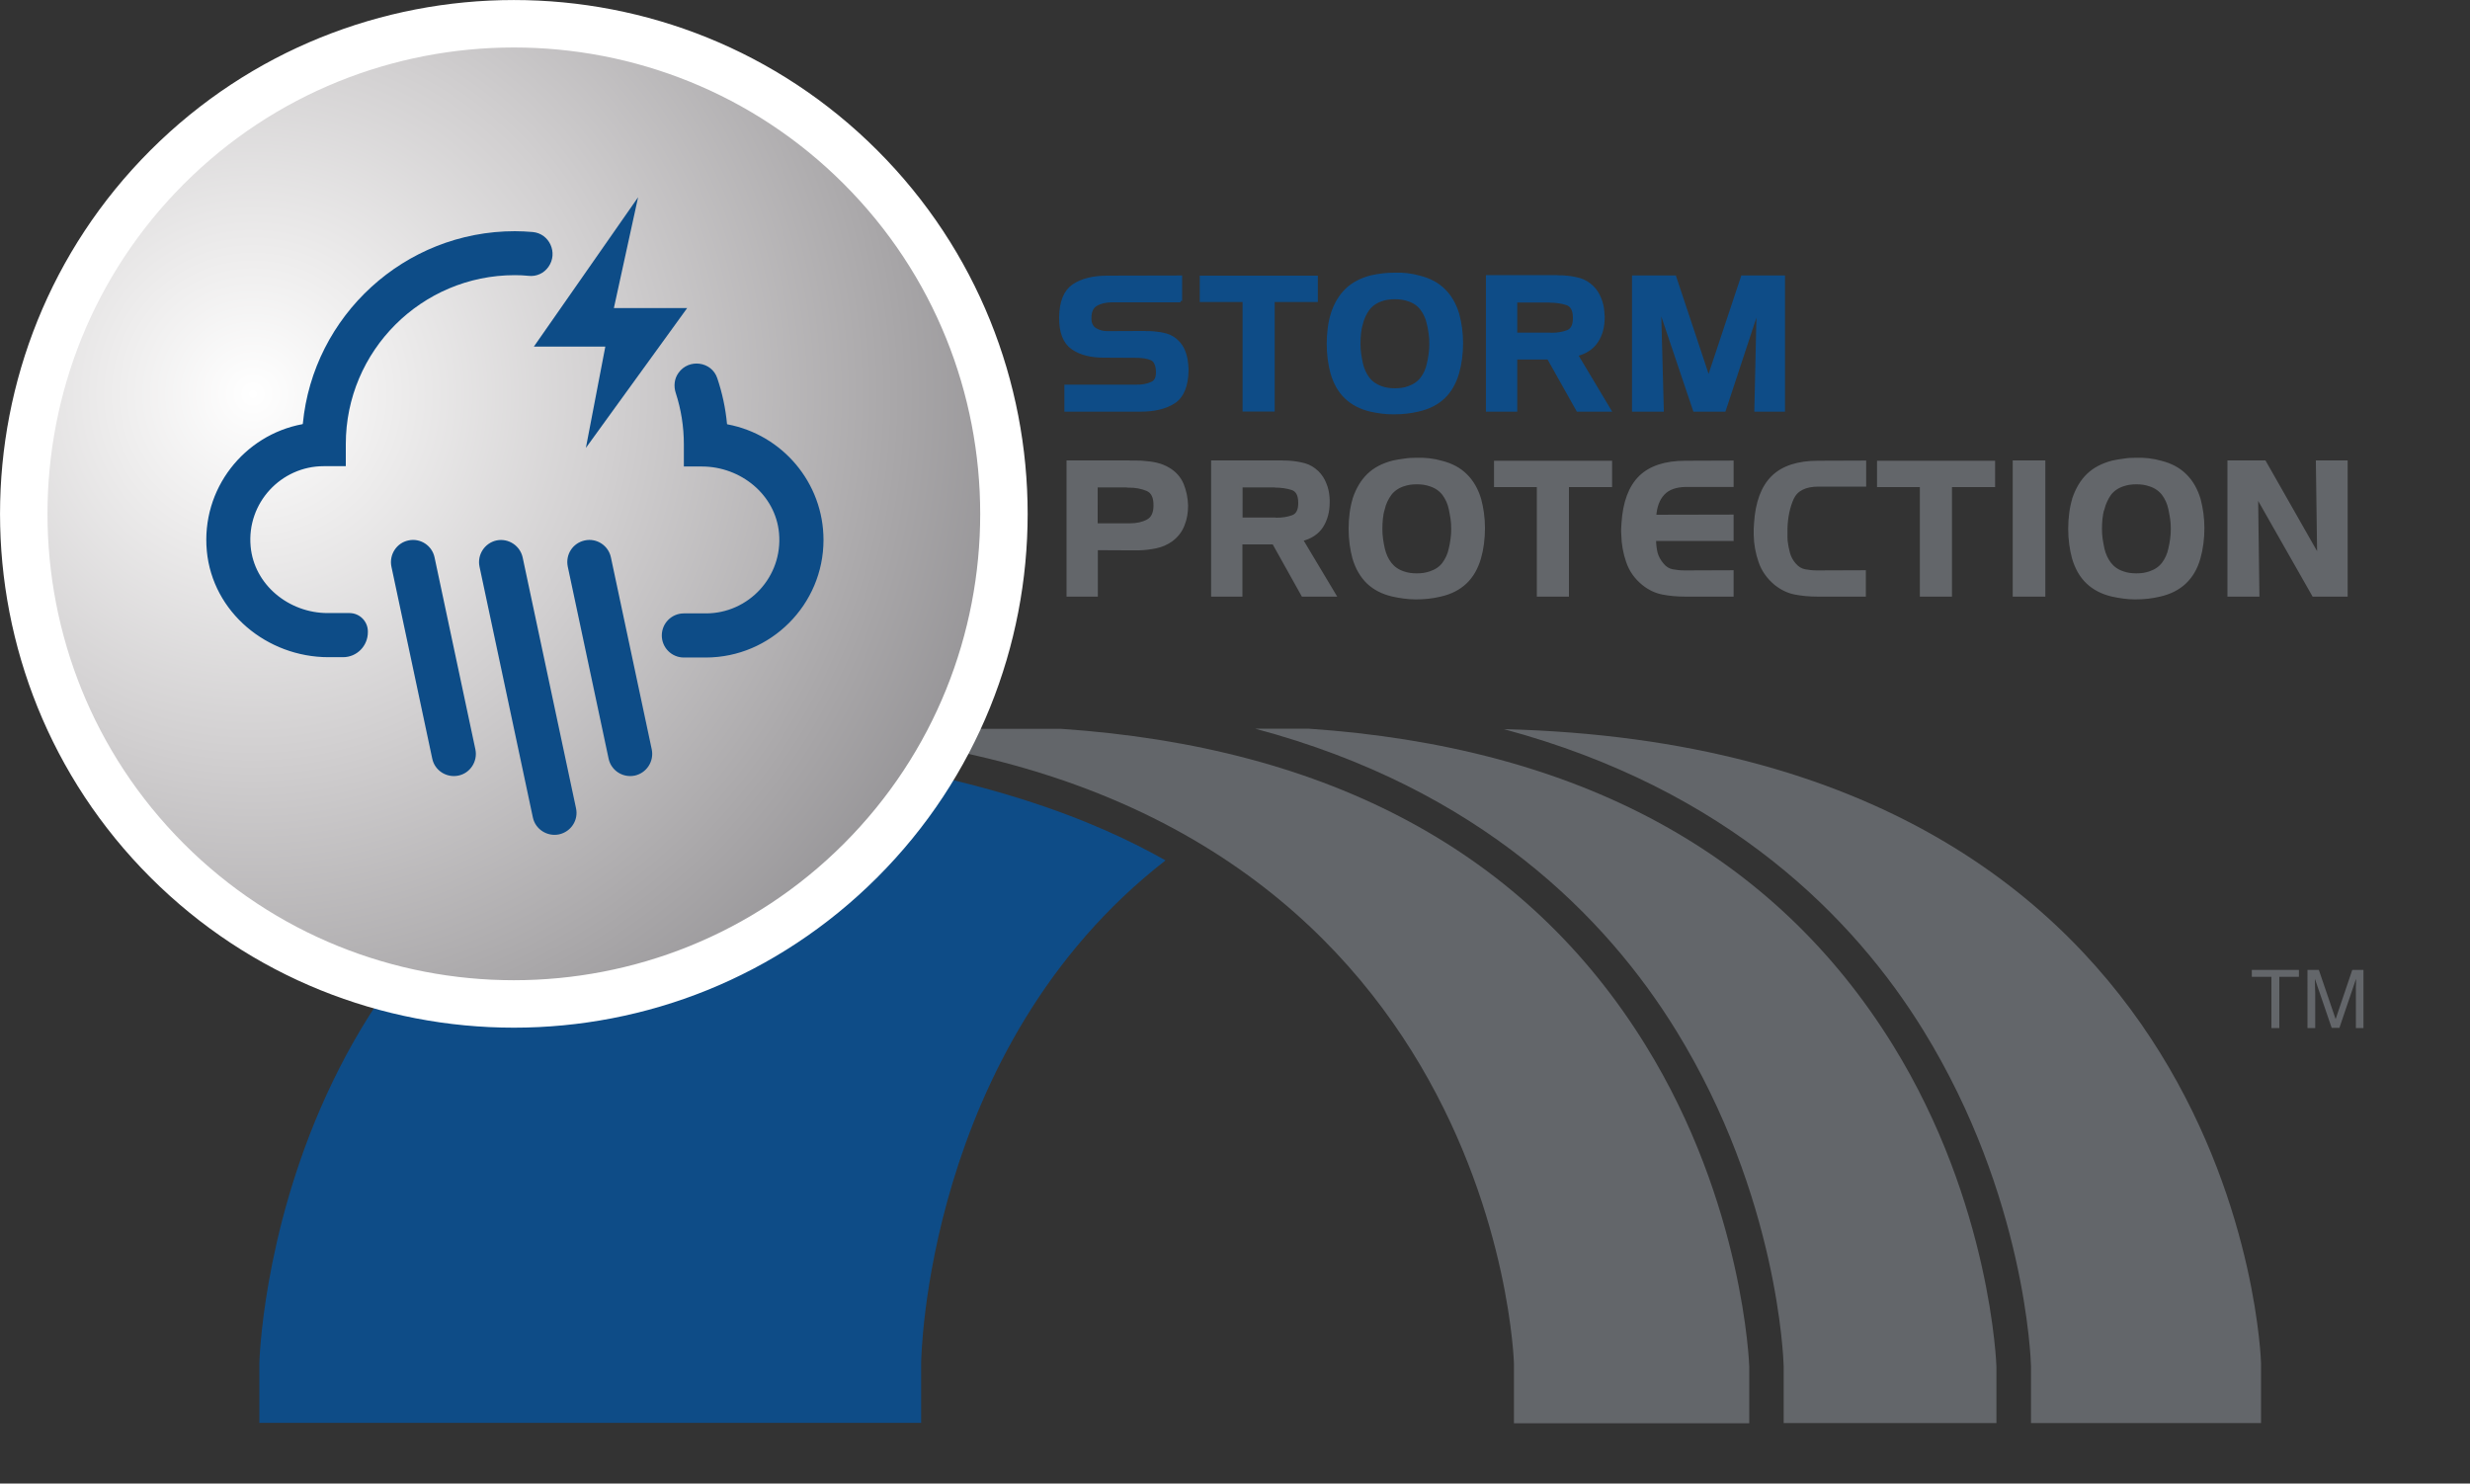 <svg xmlns="http://www.w3.org/2000/svg" xmlns:xlink="http://www.w3.org/1999/xlink" id="Layer_1" x="0px" y="0px" viewBox="0 0 150 90.09" style="enable-background:new 0 0 150 90.09;" xml:space="preserve"><rect x="0" y="0" width="150" height="90.09" fill="#333333" stroke="none"/><style type="text/css">	.st0{clip-path:url(#SVGID_2_);fill:#63666A;}	.st1{clip-path:url(#SVGID_2_);fill:#0E4C87;}	.st2{clip-path:url(#SVGID_4_);fill:url(#SVGID_5_);}	.st3{clip-path:url(#SVGID_7_);fill:none;stroke:#FFFFFF;stroke-width:2.882;stroke-miterlimit:10;}	.st4{clip-path:url(#SVGID_7_);fill:#0D4C87;}	.st5{fill:#0D4C87;}	.st6{clip-path:url(#SVGID_9_);fill:#63666A;}	.st7{clip-path:url(#SVGID_9_);fill:none;stroke:#63666A;stroke-width:0.201;stroke-miterlimit:8.025;}	.st8{clip-path:url(#SVGID_9_);fill:#0E4C87;}	.st9{clip-path:url(#SVGID_9_);fill:none;stroke:#0E4C87;stroke-width:0.201;stroke-miterlimit:8.025;}</style><g>	<defs>		<rect id="SVGID_1_" width="143.54" height="86.42"></rect>	</defs>	<clipPath id="SVGID_2_">		<use xlink:href="#SVGID_1_" style="overflow:visible;"></use>	</clipPath>	<path class="st0" d="M106.23,86.42v-3.42c0-0.08-0.33-9.89-6.3-19.53c-7.2-11.65-19.13-18.1-35.5-19.21h-15.1v0.19   c41.67,2.87,42.61,38.35,42.61,38.35v3.63H106.23z"></path>	<path class="st0" d="M114.95,63.46c-7.21-11.65-19.13-18.1-35.5-19.21h-3.23C89.9,47.89,97.57,55.73,101.8,62.6   c6.19,10.06,6.51,19.96,6.52,20.37v3.45h12.92v-3.42C121.24,82.92,120.92,73.11,114.95,63.46"></path>	<path class="st0" d="M91.33,44.28c13.62,3.66,21.27,11.47,25.49,18.32c6.19,10.06,6.51,19.96,6.52,20.37v3.45h13.97v-3.63   C137.31,82.79,136.33,45.41,91.33,44.28"></path>	<path class="st1" d="M46.33,45.48c-29.9,6.27-30.58,37.31-30.58,37.31v3.62h40.19v-3.62c0,0,0.17-19.14,14.84-30.54   C66.77,49.98,59.5,46.8,46.33,45.48"></path></g><g>	<defs>		<path id="SVGID_3_" d="M10.15,10.15c-11.61,11.61-11.61,30.5,0,42.11c11.61,11.61,30.5,11.61,42.11,0    c11.61-11.61,11.61-30.5,0-42.11C46.46,4.34,38.83,1.44,31.2,1.44C23.58,1.44,15.95,4.34,10.15,10.15"></path>	</defs>	<clipPath id="SVGID_4_">		<use xlink:href="#SVGID_3_" style="overflow:visible;"></use>	</clipPath>			<radialGradient id="SVGID_5_" cx="-881.047" cy="599.202" r="1" gradientTransform="matrix(48.866 48.866 48.866 -48.866 13788.401 72358.031)" gradientUnits="userSpaceOnUse">		<stop offset="0" style="stop-color:#FFFFFF"></stop>		<stop offset="0.12" style="stop-color:#EEEDED"></stop>		<stop offset="0.317" style="stop-color:#D1CFD0"></stop>		<stop offset="0.566" style="stop-color:#A8A6A8"></stop>		<stop offset="0.856" style="stop-color:#79787C"></stop>		<stop offset="0.988" style="stop-color:#64666A"></stop>		<stop offset="1" style="stop-color:#64666A"></stop>	</radialGradient>	<polygon class="st2" points="31.21,-31.23 95.09,32.66 31.21,96.54 -32.68,32.66  "></polygon></g><g>	<defs>		<rect id="SVGID_6_" width="143.54" height="86.42"></rect>	</defs>	<clipPath id="SVGID_7_">		<use xlink:href="#SVGID_6_" style="overflow:visible;"></use>	</clipPath>	<path class="st3" d="M10.15,52.26c11.61,11.61,30.5,11.61,42.11,0c11.61-11.61,11.61-30.5,0-42.11c-11.61-11.61-30.5-11.61-42.11,0   C-1.46,21.76-1.46,40.65,10.15,52.26z"></path>	<path class="st4" d="M50.01,32.79c0-3.49-2.52-6.4-5.83-7.02c-0.02,0-0.03-0.02-0.03-0.03c-0.09-0.96-0.29-1.88-0.59-2.77   c-0.34-1.03-1.74-1.21-2.36-0.32c-0.25,0.35-0.3,0.8-0.16,1.22c0.32,0.99,0.49,2.03,0.49,3.12v1.34h1.1c2.35,0,4.47,1.71,4.68,4.05   c0.24,2.64-1.85,4.87-4.44,4.87h-1.34c-0.74,0-1.34,0.6-1.34,1.34c0,0.74,0.6,1.34,1.34,1.34h1.34   C46.81,39.92,50.01,36.72,50.01,32.79 M33.31,16.2c0.59-0.84,0.06-2.02-0.96-2.11c-0.36-0.03-0.72-0.05-1.08-0.05   c-6.71,0-12.25,5.14-12.88,11.69c0,0.02-0.01,0.03-0.03,0.03c-3.53,0.66-6.15,3.92-5.8,7.7c0.35,3.72,3.66,6.45,7.39,6.45h0.88   c0.84,0,1.51-0.68,1.51-1.52v-0.04c0-0.62-0.5-1.12-1.12-1.12h-1.32c-2.35,0-4.47-1.71-4.68-4.05c-0.24-2.64,1.85-4.87,4.44-4.87   h1.34v-1.34c0-5.66,4.6-10.26,10.26-10.26c0.28,0,0.55,0.01,0.83,0.04C32.58,16.81,33.04,16.59,33.31,16.2"></path>	<path class="st4" d="M33.95,50.67L33.95,50.67c-0.72,0.15-1.44-0.31-1.59-1.03l-3.24-15.23c-0.15-0.72,0.31-1.43,1.03-1.59   c0.72-0.15,1.43,0.31,1.59,1.03l3.24,15.23C35.14,49.8,34.68,50.51,33.95,50.67"></path>	<path class="st4" d="M28.87,45.51l-2.48-11.66c-0.15-0.72-0.86-1.19-1.59-1.03c-0.72,0.15-1.18,0.87-1.03,1.59l2.48,11.66   c0.15,0.72,0.86,1.18,1.59,1.03C28.56,46.95,29.02,46.23,28.87,45.51"></path>	<path class="st4" d="M39.58,45.51L37.1,33.85c-0.15-0.72-0.86-1.19-1.59-1.03s-1.18,0.86-1.03,1.59l2.48,11.66   c0.15,0.72,0.86,1.18,1.59,1.03C39.27,46.94,39.73,46.23,39.58,45.51"></path></g><polygon class="st5" points="38.75,11.98 32.42,21.05 36.76,21.05 35.58,27.2 41.73,18.71 37.28,18.71 "></polygon><g>	<defs>		<rect id="SVGID_8_" width="143.54" height="86.42"></rect>	</defs>	<clipPath id="SVGID_9_">		<use xlink:href="#SVGID_8_" style="overflow:visible;"></use>	</clipPath>	<path class="st6" d="M140.14,62.43h0.46v-2.09c0-0.08,0-0.21-0.01-0.39c-0.01-0.18-0.01-0.31-0.01-0.4v-0.11l1.02,2.98h0.47   l1.01-2.98c0,0.19,0,0.37-0.01,0.54c0,0.17,0,0.29,0,0.36v2.09h0.46V58.9h-0.68l-1.01,2.99l-1.02-2.99h-0.69V62.43z M136.75,58.9   v0.42h1.19v3.11h0.48v-3.11h1.19V58.9H136.75z"></path>	<path class="st6" d="M135.37,28.06v8.07h1.74l-0.08-6.1l3.47,6.1h1.97v-8.07h-1.73l0.08,5.8l-3.3-5.8H135.37z M125.94,30.32   c-0.08,0.26-0.14,0.54-0.18,0.85c-0.04,0.31-0.06,0.62-0.06,0.94c0,0.32,0.02,0.63,0.06,0.93c0.04,0.31,0.1,0.59,0.17,0.85   c0.18,0.61,0.46,1.1,0.85,1.47c0.39,0.37,0.89,0.63,1.49,0.77c0.22,0.05,0.45,0.09,0.68,0.12c0.23,0.03,0.46,0.05,0.7,0.05   c0.26,0,0.52-0.01,0.78-0.04c0.25-0.03,0.5-0.07,0.74-0.13c0.61-0.14,1.12-0.4,1.51-0.77c0.39-0.37,0.68-0.86,0.85-1.47   c0.08-0.28,0.14-0.57,0.18-0.88c0.04-0.31,0.06-0.62,0.06-0.94c0-0.3-0.02-0.6-0.06-0.9c-0.04-0.3-0.1-0.58-0.17-0.85   c-0.18-0.59-0.46-1.08-0.84-1.45c-0.38-0.38-0.87-0.64-1.47-0.79c-0.24-0.07-0.49-0.12-0.75-0.15s-0.52-0.04-0.77-0.03   c-0.24,0-0.48,0.01-0.72,0.05c-0.24,0.03-0.47,0.07-0.7,0.12c-0.61,0.16-1.11,0.42-1.49,0.79c-0.38,0.37-0.66,0.85-0.86,1.44V30.32   z M127.7,30.9c0.09-0.34,0.23-0.64,0.41-0.9c0.19-0.25,0.45-0.44,0.8-0.56c0.13-0.04,0.26-0.08,0.4-0.1   c0.14-0.02,0.29-0.03,0.43-0.03c0.14,0,0.29,0.01,0.43,0.03c0.14,0.02,0.28,0.06,0.4,0.1c0.34,0.11,0.61,0.3,0.81,0.56   c0.19,0.26,0.33,0.56,0.4,0.9c0.04,0.2,0.08,0.4,0.11,0.6s0.04,0.41,0.04,0.61c0,0.21-0.01,0.42-0.04,0.62s-0.06,0.41-0.11,0.6   c-0.07,0.34-0.21,0.64-0.4,0.9c-0.2,0.26-0.46,0.44-0.81,0.56c-0.13,0.04-0.26,0.08-0.4,0.1c-0.14,0.02-0.28,0.03-0.43,0.03   c-0.14,0-0.28-0.01-0.43-0.03c-0.14-0.02-0.28-0.06-0.4-0.1c-0.35-0.12-0.61-0.31-0.8-0.56c-0.19-0.26-0.33-0.55-0.41-0.9   c-0.04-0.2-0.08-0.4-0.11-0.6c-0.03-0.21-0.04-0.41-0.04-0.62c0-0.2,0.01-0.41,0.03-0.61c0.02-0.21,0.06-0.41,0.11-0.61V30.9z    M124.11,28.06h-1.78v8.07h1.78V28.06z M116.69,29.48v6.65h1.75v-6.65h2.62v-1.4h-6.97v1.4H116.69z M110.44,29.45h2.79v-1.38   l-2.82,0.01c-1.22,0-2.14,0.3-2.75,0.9c-0.61,0.6-0.96,1.53-1.04,2.81c-0.01,0.11-0.01,0.22-0.02,0.34c0,0.11,0,0.23,0,0.35   c0.01,0.55,0.11,1.1,0.29,1.62c0.18,0.53,0.5,0.97,0.94,1.34c0.38,0.3,0.77,0.49,1.2,0.57c0.42,0.08,0.86,0.12,1.32,0.12h2.86v-1.4   l-2.79,0.01h-0.05h-0.05c-0.25,0-0.49-0.03-0.72-0.07c-0.24-0.05-0.44-0.17-0.62-0.38c-0.17-0.19-0.3-0.42-0.37-0.67   c-0.07-0.25-0.12-0.51-0.15-0.77c-0.01-0.13-0.01-0.25-0.01-0.38v-0.37c0.02-0.7,0.15-1.32,0.39-1.85   C109.09,29.72,109.62,29.45,110.44,29.45 M102.39,29.47h2.79v-1.4l-2.82,0.01c-1.22,0-2.14,0.3-2.75,0.9   c-0.61,0.6-0.96,1.53-1.04,2.81c-0.01,0.11-0.01,0.22-0.02,0.34c0,0.11,0,0.23,0.01,0.35c0.01,0.55,0.11,1.1,0.29,1.62   c0.18,0.53,0.49,0.97,0.94,1.34c0.37,0.3,0.77,0.49,1.2,0.57c0.42,0.08,0.86,0.12,1.32,0.12h2.87v-1.4l-2.79,0.01h-0.05h-0.05   c-0.25,0-0.49-0.03-0.73-0.07c-0.24-0.05-0.44-0.17-0.61-0.38c-0.19-0.22-0.32-0.46-0.39-0.72c-0.06-0.26-0.09-0.54-0.09-0.82h4.71   v-1.4l-4.7,0.01c0.04-0.6,0.21-1.06,0.52-1.39S101.77,29.48,102.39,29.47 M93.43,29.48v6.65h1.75v-6.65h2.62v-1.4h-6.97v1.4H93.43z    M82.24,30.32c-0.08,0.26-0.14,0.54-0.18,0.85C82.02,31.48,82,31.79,82,32.11c0,0.32,0.02,0.63,0.06,0.93   c0.04,0.31,0.1,0.59,0.17,0.85c0.18,0.61,0.47,1.1,0.85,1.47c0.39,0.37,0.89,0.63,1.5,0.77c0.22,0.05,0.45,0.09,0.68,0.12   s0.46,0.05,0.7,0.05c0.26,0,0.52-0.01,0.78-0.04c0.25-0.03,0.5-0.07,0.74-0.13c0.62-0.14,1.12-0.4,1.51-0.77   c0.39-0.37,0.67-0.86,0.85-1.47c0.08-0.28,0.14-0.57,0.18-0.88c0.04-0.31,0.06-0.62,0.06-0.94c0-0.3-0.02-0.6-0.06-0.9   s-0.1-0.58-0.17-0.85c-0.18-0.59-0.46-1.08-0.84-1.45c-0.38-0.38-0.87-0.64-1.47-0.79c-0.24-0.07-0.49-0.12-0.75-0.15   c-0.26-0.03-0.52-0.04-0.78-0.03c-0.24,0-0.48,0.01-0.72,0.05c-0.24,0.03-0.47,0.07-0.7,0.12c-0.62,0.16-1.11,0.42-1.49,0.79   c-0.38,0.37-0.66,0.85-0.86,1.44V30.32z M83.99,30.9c0.09-0.34,0.23-0.64,0.42-0.9c0.19-0.25,0.45-0.44,0.8-0.56   c0.13-0.04,0.26-0.08,0.4-0.1c0.14-0.02,0.29-0.03,0.43-0.03s0.29,0.01,0.43,0.03c0.14,0.02,0.28,0.06,0.4,0.1   c0.34,0.11,0.61,0.3,0.81,0.56c0.19,0.26,0.33,0.56,0.4,0.9c0.04,0.2,0.08,0.4,0.11,0.6c0.03,0.21,0.04,0.41,0.04,0.61   c0,0.21-0.01,0.42-0.04,0.62c-0.03,0.21-0.06,0.41-0.11,0.6c-0.07,0.34-0.21,0.64-0.4,0.9c-0.19,0.26-0.46,0.44-0.81,0.56   c-0.13,0.04-0.26,0.08-0.4,0.1c-0.14,0.02-0.29,0.03-0.43,0.03s-0.29-0.01-0.43-0.03c-0.14-0.02-0.28-0.06-0.4-0.1   c-0.35-0.12-0.61-0.31-0.8-0.56s-0.33-0.55-0.41-0.9c-0.05-0.2-0.08-0.4-0.11-0.6c-0.03-0.21-0.04-0.41-0.04-0.62   c0-0.2,0.01-0.41,0.03-0.61c0.02-0.21,0.06-0.41,0.11-0.61V30.9z M77.43,29.51c0.38,0,0.73,0.05,1.04,0.15   c0.31,0.1,0.47,0.39,0.47,0.86c0.01,0.47-0.14,0.75-0.43,0.86c-0.3,0.11-0.62,0.16-0.98,0.16h-0.05c-0.01,0-0.03,0-0.04-0.01h-2.08   V29.5h2.08V29.51z M73.65,28.06v8.07h1.7v-3.17h2l1.77,3.17h1.91l-2.01-3.36c0.56-0.13,0.98-0.41,1.24-0.81   c0.26-0.41,0.39-0.89,0.39-1.45c0-0.05,0-0.1,0-0.16c0-0.05-0.01-0.1-0.01-0.16c-0.02-0.28-0.08-0.55-0.19-0.81   c-0.1-0.26-0.25-0.49-0.45-0.69c-0.23-0.22-0.49-0.38-0.78-0.46c-0.3-0.08-0.6-0.13-0.9-0.15c-0.08-0.01-0.16-0.01-0.24-0.01   c-0.08,0-0.16,0-0.24-0.01H73.65z M64.87,28.06v8.07h1.7v-2.82l2.06,0.01h0.27h0.27c0.35-0.01,0.68-0.05,1.02-0.12   s0.64-0.2,0.93-0.4c0.34-0.25,0.58-0.56,0.72-0.93c0.15-0.37,0.21-0.76,0.21-1.17c-0.01-0.44-0.1-0.87-0.26-1.27   c-0.17-0.4-0.45-0.72-0.85-0.95c-0.22-0.13-0.45-0.22-0.7-0.28s-0.5-0.09-0.76-0.11c-0.14-0.02-0.29-0.02-0.43-0.02h-0.43h-0.03   c-0.01,0-0.02,0-0.03-0.01H64.87z M68.53,29.51c0.43,0,0.81,0.07,1.14,0.21c0.33,0.14,0.49,0.47,0.48,0.98   c0,0.47-0.15,0.78-0.45,0.94c-0.3,0.16-0.66,0.24-1.07,0.24h-2.07V29.5h1.97V29.51z"></path>	<path class="st7" d="M135.37,28.06v8.07h1.74l-0.08-6.1l3.47,6.1h1.97v-8.07h-1.73l0.08,5.8l-3.3-5.8H135.37z M125.94,30.32   c-0.08,0.26-0.14,0.54-0.18,0.85c-0.04,0.31-0.06,0.62-0.06,0.94c0,0.32,0.02,0.63,0.06,0.93c0.04,0.31,0.1,0.59,0.17,0.85   c0.18,0.61,0.46,1.1,0.85,1.47c0.39,0.37,0.89,0.63,1.49,0.77c0.22,0.05,0.45,0.09,0.68,0.12c0.23,0.03,0.46,0.05,0.7,0.05   c0.26,0,0.52-0.01,0.78-0.04c0.25-0.03,0.5-0.07,0.74-0.13c0.61-0.14,1.12-0.4,1.51-0.77c0.39-0.37,0.68-0.86,0.85-1.47   c0.08-0.28,0.14-0.57,0.18-0.88c0.04-0.31,0.06-0.62,0.06-0.94c0-0.3-0.02-0.6-0.06-0.9c-0.04-0.3-0.1-0.58-0.17-0.85   c-0.18-0.59-0.46-1.08-0.84-1.45c-0.38-0.38-0.87-0.64-1.47-0.79c-0.24-0.07-0.49-0.12-0.75-0.15s-0.52-0.04-0.77-0.03   c-0.24,0-0.48,0.01-0.72,0.05c-0.24,0.03-0.47,0.07-0.7,0.12c-0.61,0.16-1.11,0.42-1.49,0.79c-0.38,0.37-0.66,0.85-0.86,1.44V30.32   z M127.7,30.9c0.09-0.34,0.23-0.64,0.41-0.9c0.19-0.25,0.45-0.44,0.8-0.56c0.13-0.04,0.26-0.08,0.4-0.1   c0.14-0.02,0.29-0.03,0.43-0.03c0.14,0,0.29,0.01,0.43,0.03c0.14,0.02,0.28,0.06,0.4,0.1c0.34,0.11,0.61,0.3,0.81,0.56   c0.19,0.26,0.33,0.56,0.4,0.9c0.04,0.2,0.08,0.4,0.11,0.6s0.04,0.41,0.04,0.61c0,0.21-0.01,0.42-0.04,0.62s-0.06,0.41-0.11,0.6   c-0.07,0.34-0.21,0.64-0.4,0.9c-0.2,0.26-0.46,0.44-0.81,0.56c-0.13,0.04-0.26,0.08-0.4,0.1c-0.14,0.02-0.28,0.03-0.43,0.03   c-0.14,0-0.28-0.01-0.43-0.03c-0.14-0.02-0.28-0.06-0.4-0.1c-0.35-0.12-0.61-0.31-0.8-0.56c-0.19-0.26-0.33-0.55-0.41-0.9   c-0.04-0.2-0.08-0.4-0.11-0.6c-0.03-0.21-0.04-0.41-0.04-0.62c0-0.2,0.01-0.41,0.03-0.61c0.02-0.21,0.06-0.41,0.11-0.61V30.9z    M124.11,28.06h-1.78v8.07h1.78V28.06z M116.69,29.48v6.65h1.75v-6.65h2.62v-1.4h-6.97v1.4H116.69z M110.44,29.45h2.79v-1.38   l-2.82,0.01c-1.22,0-2.14,0.3-2.75,0.9c-0.61,0.6-0.96,1.53-1.04,2.81c-0.01,0.11-0.01,0.22-0.02,0.34c0,0.11,0,0.23,0,0.35   c0.01,0.55,0.11,1.1,0.29,1.62c0.18,0.53,0.5,0.97,0.94,1.34c0.38,0.3,0.77,0.49,1.2,0.57c0.42,0.08,0.86,0.12,1.32,0.12h2.86v-1.4   l-2.79,0.01h-0.05h-0.05c-0.25,0-0.49-0.03-0.72-0.07c-0.24-0.05-0.44-0.17-0.62-0.38c-0.17-0.19-0.3-0.42-0.37-0.67   c-0.07-0.25-0.12-0.51-0.15-0.77c-0.01-0.13-0.01-0.25-0.01-0.38v-0.37c0.02-0.7,0.15-1.32,0.39-1.85   C109.09,29.72,109.62,29.45,110.44,29.45z M102.39,29.47h2.79v-1.4l-2.82,0.01c-1.22,0-2.14,0.3-2.75,0.9   c-0.61,0.6-0.96,1.53-1.04,2.81c-0.01,0.11-0.01,0.22-0.02,0.34c0,0.11,0,0.23,0.01,0.35c0.01,0.55,0.11,1.1,0.29,1.62   c0.18,0.53,0.49,0.97,0.94,1.34c0.37,0.3,0.77,0.49,1.2,0.57c0.42,0.08,0.86,0.12,1.32,0.12h2.87v-1.4l-2.79,0.01h-0.05h-0.05   c-0.25,0-0.49-0.03-0.73-0.07c-0.24-0.05-0.44-0.17-0.61-0.38c-0.19-0.22-0.32-0.46-0.39-0.72c-0.06-0.26-0.09-0.54-0.09-0.82h4.71   v-1.4l-4.7,0.01c0.04-0.6,0.21-1.06,0.52-1.39S101.77,29.48,102.39,29.47z M93.43,29.48v6.65h1.75v-6.65h2.62v-1.4h-6.97v1.4H93.43   z M82.24,30.32c-0.08,0.26-0.14,0.54-0.18,0.85C82.02,31.48,82,31.79,82,32.11c0,0.32,0.02,0.63,0.06,0.93   c0.04,0.31,0.1,0.59,0.17,0.85c0.18,0.61,0.47,1.1,0.85,1.47c0.39,0.37,0.89,0.63,1.5,0.77c0.22,0.05,0.45,0.09,0.68,0.12   s0.46,0.05,0.7,0.05c0.26,0,0.52-0.01,0.78-0.04c0.25-0.03,0.5-0.07,0.74-0.13c0.62-0.14,1.12-0.4,1.51-0.77   c0.39-0.37,0.67-0.86,0.85-1.47c0.08-0.28,0.14-0.57,0.18-0.88c0.04-0.31,0.06-0.62,0.06-0.94c0-0.3-0.02-0.6-0.06-0.9   s-0.1-0.58-0.17-0.85c-0.18-0.59-0.46-1.08-0.84-1.45c-0.38-0.38-0.87-0.64-1.47-0.79c-0.24-0.07-0.49-0.12-0.75-0.15   c-0.26-0.03-0.52-0.04-0.78-0.03c-0.24,0-0.48,0.01-0.72,0.05c-0.24,0.03-0.47,0.07-0.7,0.12c-0.62,0.16-1.11,0.42-1.49,0.79   c-0.38,0.37-0.66,0.85-0.86,1.44V30.32z M83.99,30.9c0.09-0.34,0.23-0.64,0.42-0.9c0.19-0.25,0.45-0.44,0.8-0.56   c0.13-0.04,0.26-0.08,0.4-0.1c0.14-0.02,0.29-0.03,0.43-0.03s0.29,0.01,0.43,0.03c0.14,0.02,0.28,0.06,0.4,0.1   c0.34,0.11,0.61,0.3,0.81,0.56c0.19,0.26,0.33,0.56,0.4,0.9c0.04,0.2,0.08,0.4,0.11,0.6c0.03,0.21,0.04,0.41,0.04,0.61   c0,0.21-0.01,0.42-0.04,0.62c-0.03,0.21-0.06,0.41-0.11,0.6c-0.07,0.34-0.21,0.64-0.4,0.9c-0.19,0.26-0.46,0.44-0.81,0.56   c-0.13,0.04-0.26,0.08-0.4,0.1c-0.14,0.02-0.29,0.03-0.43,0.03s-0.29-0.01-0.43-0.03c-0.14-0.02-0.28-0.06-0.4-0.1   c-0.35-0.12-0.61-0.31-0.8-0.56s-0.33-0.55-0.41-0.9c-0.05-0.2-0.08-0.4-0.11-0.6c-0.03-0.21-0.04-0.41-0.04-0.62   c0-0.2,0.01-0.41,0.03-0.61c0.02-0.21,0.06-0.41,0.11-0.61V30.9z M77.43,29.51c0.38,0,0.73,0.05,1.04,0.15   c0.31,0.1,0.47,0.39,0.47,0.86c0.01,0.47-0.14,0.75-0.43,0.86c-0.3,0.11-0.62,0.16-0.98,0.16h-0.05c-0.01,0-0.03,0-0.04-0.01h-2.08   V29.5h2.08V29.51z M73.65,28.06v8.07h1.7v-3.17h2l1.77,3.17h1.91l-2.01-3.36c0.56-0.13,0.98-0.41,1.24-0.81   c0.26-0.41,0.39-0.89,0.39-1.45c0-0.05,0-0.1,0-0.16c0-0.05-0.01-0.1-0.01-0.16c-0.02-0.28-0.08-0.55-0.19-0.81   c-0.1-0.26-0.25-0.49-0.45-0.69c-0.23-0.22-0.49-0.38-0.78-0.46c-0.3-0.08-0.6-0.13-0.9-0.15c-0.08-0.01-0.16-0.01-0.24-0.01   c-0.08,0-0.16,0-0.24-0.01H73.65z M64.87,28.06v8.07h1.7v-2.82l2.06,0.01h0.27h0.27c0.35-0.01,0.68-0.05,1.02-0.12   s0.64-0.2,0.93-0.4c0.34-0.25,0.58-0.56,0.72-0.93c0.15-0.37,0.21-0.76,0.21-1.17c-0.01-0.44-0.1-0.87-0.26-1.27   c-0.17-0.4-0.45-0.72-0.85-0.95c-0.22-0.13-0.45-0.22-0.7-0.28s-0.5-0.09-0.76-0.11c-0.14-0.02-0.29-0.02-0.43-0.02h-0.43h-0.03   c-0.01,0-0.02,0-0.03-0.01H64.87z M68.53,29.51c0.43,0,0.81,0.07,1.14,0.21c0.33,0.14,0.49,0.47,0.48,0.98   c0,0.47-0.15,0.78-0.45,0.94c-0.3,0.16-0.66,0.24-1.07,0.24h-2.07V29.5h1.97V29.51z"></path>	<path class="st8" d="M99.21,16.83v8.07h1.73l-0.17-6.35l2.14,6.35h1.8l2.07-6.28l-0.14,6.28h1.66v-8.07h-2.48l-2.06,6.19   l-2.06-6.19H99.21z M94.11,18.28c0.38,0,0.73,0.05,1.04,0.15c0.31,0.1,0.47,0.39,0.47,0.86c0.01,0.47-0.14,0.75-0.43,0.86   c-0.3,0.11-0.62,0.16-0.98,0.16h-0.04c-0.02,0-0.03,0-0.05-0.01h-2.08v-2.03h2.08V18.28z M90.34,16.83v8.07h1.7v-3.17h2l1.78,3.17   h1.91l-2.01-3.36c0.56-0.14,0.97-0.41,1.24-0.82c0.27-0.41,0.39-0.89,0.39-1.46c0-0.05,0-0.1-0.01-0.16c0-0.05-0.01-0.1-0.01-0.16   c-0.02-0.28-0.08-0.55-0.19-0.81c-0.1-0.26-0.25-0.49-0.45-0.69c-0.23-0.22-0.49-0.38-0.78-0.46c-0.3-0.08-0.6-0.13-0.9-0.15   c-0.08-0.01-0.16-0.01-0.24-0.01c-0.08,0-0.16,0-0.24-0.01H90.34z M80.91,19.09c-0.08,0.25-0.14,0.54-0.18,0.85   c-0.04,0.31-0.06,0.62-0.06,0.94c0,0.31,0.02,0.62,0.06,0.93s0.1,0.59,0.17,0.85c0.18,0.61,0.46,1.1,0.85,1.47   c0.39,0.37,0.89,0.63,1.49,0.77c0.22,0.05,0.45,0.09,0.69,0.12c0.23,0.03,0.46,0.04,0.7,0.04c0.26,0,0.52-0.01,0.78-0.04   c0.25-0.03,0.5-0.07,0.74-0.13c0.61-0.14,1.12-0.4,1.51-0.77c0.39-0.37,0.67-0.86,0.85-1.47c0.08-0.28,0.14-0.57,0.18-0.88   c0.04-0.31,0.06-0.62,0.06-0.94c0-0.3-0.02-0.6-0.06-0.9c-0.04-0.3-0.1-0.58-0.17-0.85c-0.18-0.59-0.46-1.08-0.84-1.45   c-0.38-0.38-0.87-0.64-1.47-0.79c-0.24-0.07-0.49-0.12-0.75-0.15c-0.26-0.03-0.52-0.04-0.77-0.03c-0.24,0-0.48,0.01-0.72,0.04   c-0.24,0.03-0.47,0.07-0.7,0.12c-0.61,0.16-1.11,0.42-1.49,0.79c-0.38,0.37-0.67,0.85-0.86,1.44V19.09z M82.66,19.66   c0.09-0.34,0.23-0.64,0.42-0.9c0.19-0.25,0.45-0.44,0.8-0.56c0.13-0.05,0.26-0.08,0.4-0.1c0.14-0.02,0.29-0.03,0.43-0.03   s0.28,0.01,0.43,0.03c0.14,0.02,0.28,0.06,0.4,0.1c0.35,0.11,0.61,0.3,0.81,0.56c0.19,0.26,0.33,0.56,0.4,0.9   c0.05,0.19,0.08,0.39,0.11,0.6c0.03,0.21,0.04,0.41,0.04,0.61c0,0.21-0.01,0.42-0.04,0.62c-0.03,0.21-0.06,0.41-0.11,0.6   c-0.07,0.35-0.21,0.65-0.4,0.9c-0.19,0.25-0.46,0.44-0.81,0.56c-0.13,0.05-0.26,0.08-0.4,0.1c-0.14,0.02-0.29,0.03-0.43,0.03   s-0.28-0.01-0.43-0.03c-0.14-0.02-0.28-0.06-0.4-0.1c-0.34-0.12-0.61-0.31-0.8-0.56c-0.19-0.25-0.33-0.55-0.41-0.9   c-0.04-0.19-0.08-0.39-0.11-0.6s-0.04-0.41-0.04-0.62c0-0.2,0.01-0.41,0.03-0.61c0.02-0.21,0.06-0.41,0.11-0.61V19.66z    M75.56,18.24v6.65h1.75v-6.65h2.62v-1.4h-6.97v1.4H75.56z M71.69,18.27v-1.44l-4.44,0.01c-0.86,0-1.54,0.17-2.05,0.51   c-0.5,0.34-0.77,0.98-0.78,1.92c-0.01,0.89,0.23,1.51,0.71,1.85c0.48,0.34,1.14,0.51,1.97,0.5l2,0.01c0.31,0.01,0.57,0.05,0.8,0.14   c0.22,0.08,0.35,0.3,0.39,0.65c0.05,0.45-0.06,0.74-0.33,0.86c-0.27,0.13-0.6,0.19-0.97,0.18h-4.25v1.44h4.52   c0.86,0,1.54-0.17,2.04-0.5s0.76-0.97,0.78-1.9c0-0.08,0-0.15-0.01-0.22c0-0.07-0.01-0.15-0.02-0.22   c-0.02-0.25-0.08-0.49-0.17-0.72c-0.09-0.23-0.22-0.43-0.4-0.6c-0.19-0.19-0.42-0.32-0.67-0.39c-0.25-0.07-0.51-0.11-0.78-0.13   c-0.09-0.01-0.18-0.01-0.27-0.01c-0.09,0-0.18,0-0.26-0.01l-2.25,0.01c-0.29,0-0.53-0.07-0.75-0.2c-0.21-0.14-0.32-0.36-0.32-0.68   c0-0.41,0.12-0.69,0.38-0.84c0.25-0.15,0.56-0.22,0.93-0.23H71.69z"></path>	<path class="st9" d="M99.21,16.83v8.07h1.73l-0.17-6.35l2.14,6.35h1.8l2.07-6.28l-0.14,6.28h1.66v-8.07h-2.48l-2.06,6.19   l-2.06-6.19H99.21z M94.11,18.28c0.38,0,0.73,0.05,1.04,0.15c0.31,0.1,0.47,0.39,0.47,0.86c0.01,0.47-0.14,0.75-0.43,0.86   c-0.3,0.11-0.62,0.16-0.98,0.16h-0.04c-0.02,0-0.03,0-0.05-0.01h-2.08v-2.03h2.08V18.28z M90.34,16.83v8.07h1.7v-3.17h2l1.78,3.17   h1.91l-2.01-3.36c0.56-0.14,0.97-0.41,1.24-0.82c0.27-0.41,0.39-0.89,0.39-1.46c0-0.05,0-0.1-0.01-0.16c0-0.05-0.01-0.1-0.01-0.16   c-0.02-0.28-0.08-0.55-0.19-0.81c-0.1-0.26-0.25-0.49-0.45-0.69c-0.23-0.22-0.49-0.38-0.78-0.46c-0.3-0.08-0.6-0.13-0.9-0.15   c-0.08-0.01-0.16-0.01-0.24-0.01c-0.08,0-0.16,0-0.24-0.01H90.34z M80.91,19.09c-0.08,0.25-0.14,0.54-0.18,0.85   c-0.04,0.31-0.06,0.62-0.06,0.94c0,0.31,0.02,0.62,0.06,0.93s0.1,0.59,0.17,0.85c0.18,0.61,0.46,1.1,0.85,1.47   c0.39,0.37,0.89,0.63,1.49,0.77c0.22,0.05,0.45,0.09,0.69,0.12c0.23,0.03,0.46,0.04,0.7,0.04c0.26,0,0.52-0.01,0.78-0.04   c0.25-0.03,0.5-0.07,0.74-0.13c0.61-0.14,1.12-0.4,1.51-0.77c0.39-0.37,0.67-0.86,0.85-1.47c0.08-0.28,0.14-0.57,0.18-0.88   c0.04-0.31,0.06-0.62,0.06-0.94c0-0.3-0.02-0.6-0.06-0.9c-0.04-0.3-0.1-0.58-0.17-0.85c-0.18-0.59-0.46-1.08-0.84-1.45   c-0.38-0.38-0.87-0.64-1.47-0.79c-0.24-0.07-0.49-0.12-0.75-0.15c-0.26-0.03-0.52-0.04-0.77-0.03c-0.24,0-0.48,0.01-0.72,0.04   c-0.24,0.03-0.47,0.07-0.7,0.12c-0.61,0.16-1.11,0.42-1.49,0.79c-0.38,0.37-0.67,0.85-0.86,1.44V19.09z M82.66,19.66   c0.09-0.34,0.23-0.64,0.42-0.9c0.19-0.25,0.45-0.44,0.8-0.56c0.13-0.05,0.26-0.08,0.4-0.1c0.14-0.02,0.29-0.03,0.43-0.03   s0.28,0.01,0.43,0.03c0.14,0.02,0.28,0.06,0.4,0.1c0.35,0.11,0.61,0.3,0.81,0.56c0.19,0.26,0.33,0.56,0.4,0.9   c0.05,0.19,0.08,0.39,0.11,0.6c0.03,0.21,0.04,0.41,0.04,0.61c0,0.21-0.01,0.42-0.04,0.62c-0.03,0.21-0.06,0.41-0.11,0.6   c-0.07,0.35-0.21,0.65-0.4,0.9c-0.19,0.25-0.46,0.44-0.81,0.56c-0.13,0.05-0.26,0.08-0.4,0.1c-0.14,0.02-0.29,0.03-0.43,0.03   s-0.28-0.01-0.43-0.03c-0.14-0.02-0.28-0.06-0.4-0.1c-0.34-0.12-0.61-0.31-0.8-0.56c-0.19-0.25-0.33-0.55-0.41-0.9   c-0.04-0.19-0.08-0.39-0.11-0.6s-0.04-0.41-0.04-0.62c0-0.2,0.01-0.41,0.03-0.61c0.02-0.21,0.06-0.41,0.11-0.61V19.66z    M75.56,18.24v6.65h1.75v-6.65h2.62v-1.4h-6.97v1.4H75.56z M71.69,18.27v-1.44l-4.44,0.01c-0.86,0-1.54,0.17-2.05,0.51   c-0.5,0.34-0.77,0.98-0.78,1.92c-0.01,0.89,0.23,1.51,0.71,1.85c0.48,0.34,1.14,0.51,1.97,0.5l2,0.01c0.31,0.01,0.57,0.05,0.8,0.14   c0.22,0.08,0.35,0.3,0.39,0.65c0.05,0.45-0.06,0.74-0.33,0.86c-0.27,0.13-0.6,0.19-0.97,0.18h-4.25v1.44h4.52   c0.86,0,1.54-0.17,2.04-0.5s0.76-0.97,0.78-1.9c0-0.08,0-0.15-0.01-0.22c0-0.07-0.01-0.15-0.02-0.22   c-0.02-0.25-0.08-0.49-0.17-0.72c-0.09-0.23-0.22-0.43-0.4-0.6c-0.19-0.19-0.42-0.32-0.67-0.39c-0.25-0.07-0.51-0.11-0.78-0.13   c-0.09-0.01-0.18-0.01-0.27-0.01c-0.09,0-0.18,0-0.26-0.01l-2.25,0.01c-0.29,0-0.53-0.07-0.75-0.2c-0.21-0.14-0.32-0.36-0.32-0.68   c0-0.41,0.12-0.69,0.38-0.84c0.25-0.15,0.56-0.22,0.93-0.23H71.69z"></path></g></svg>